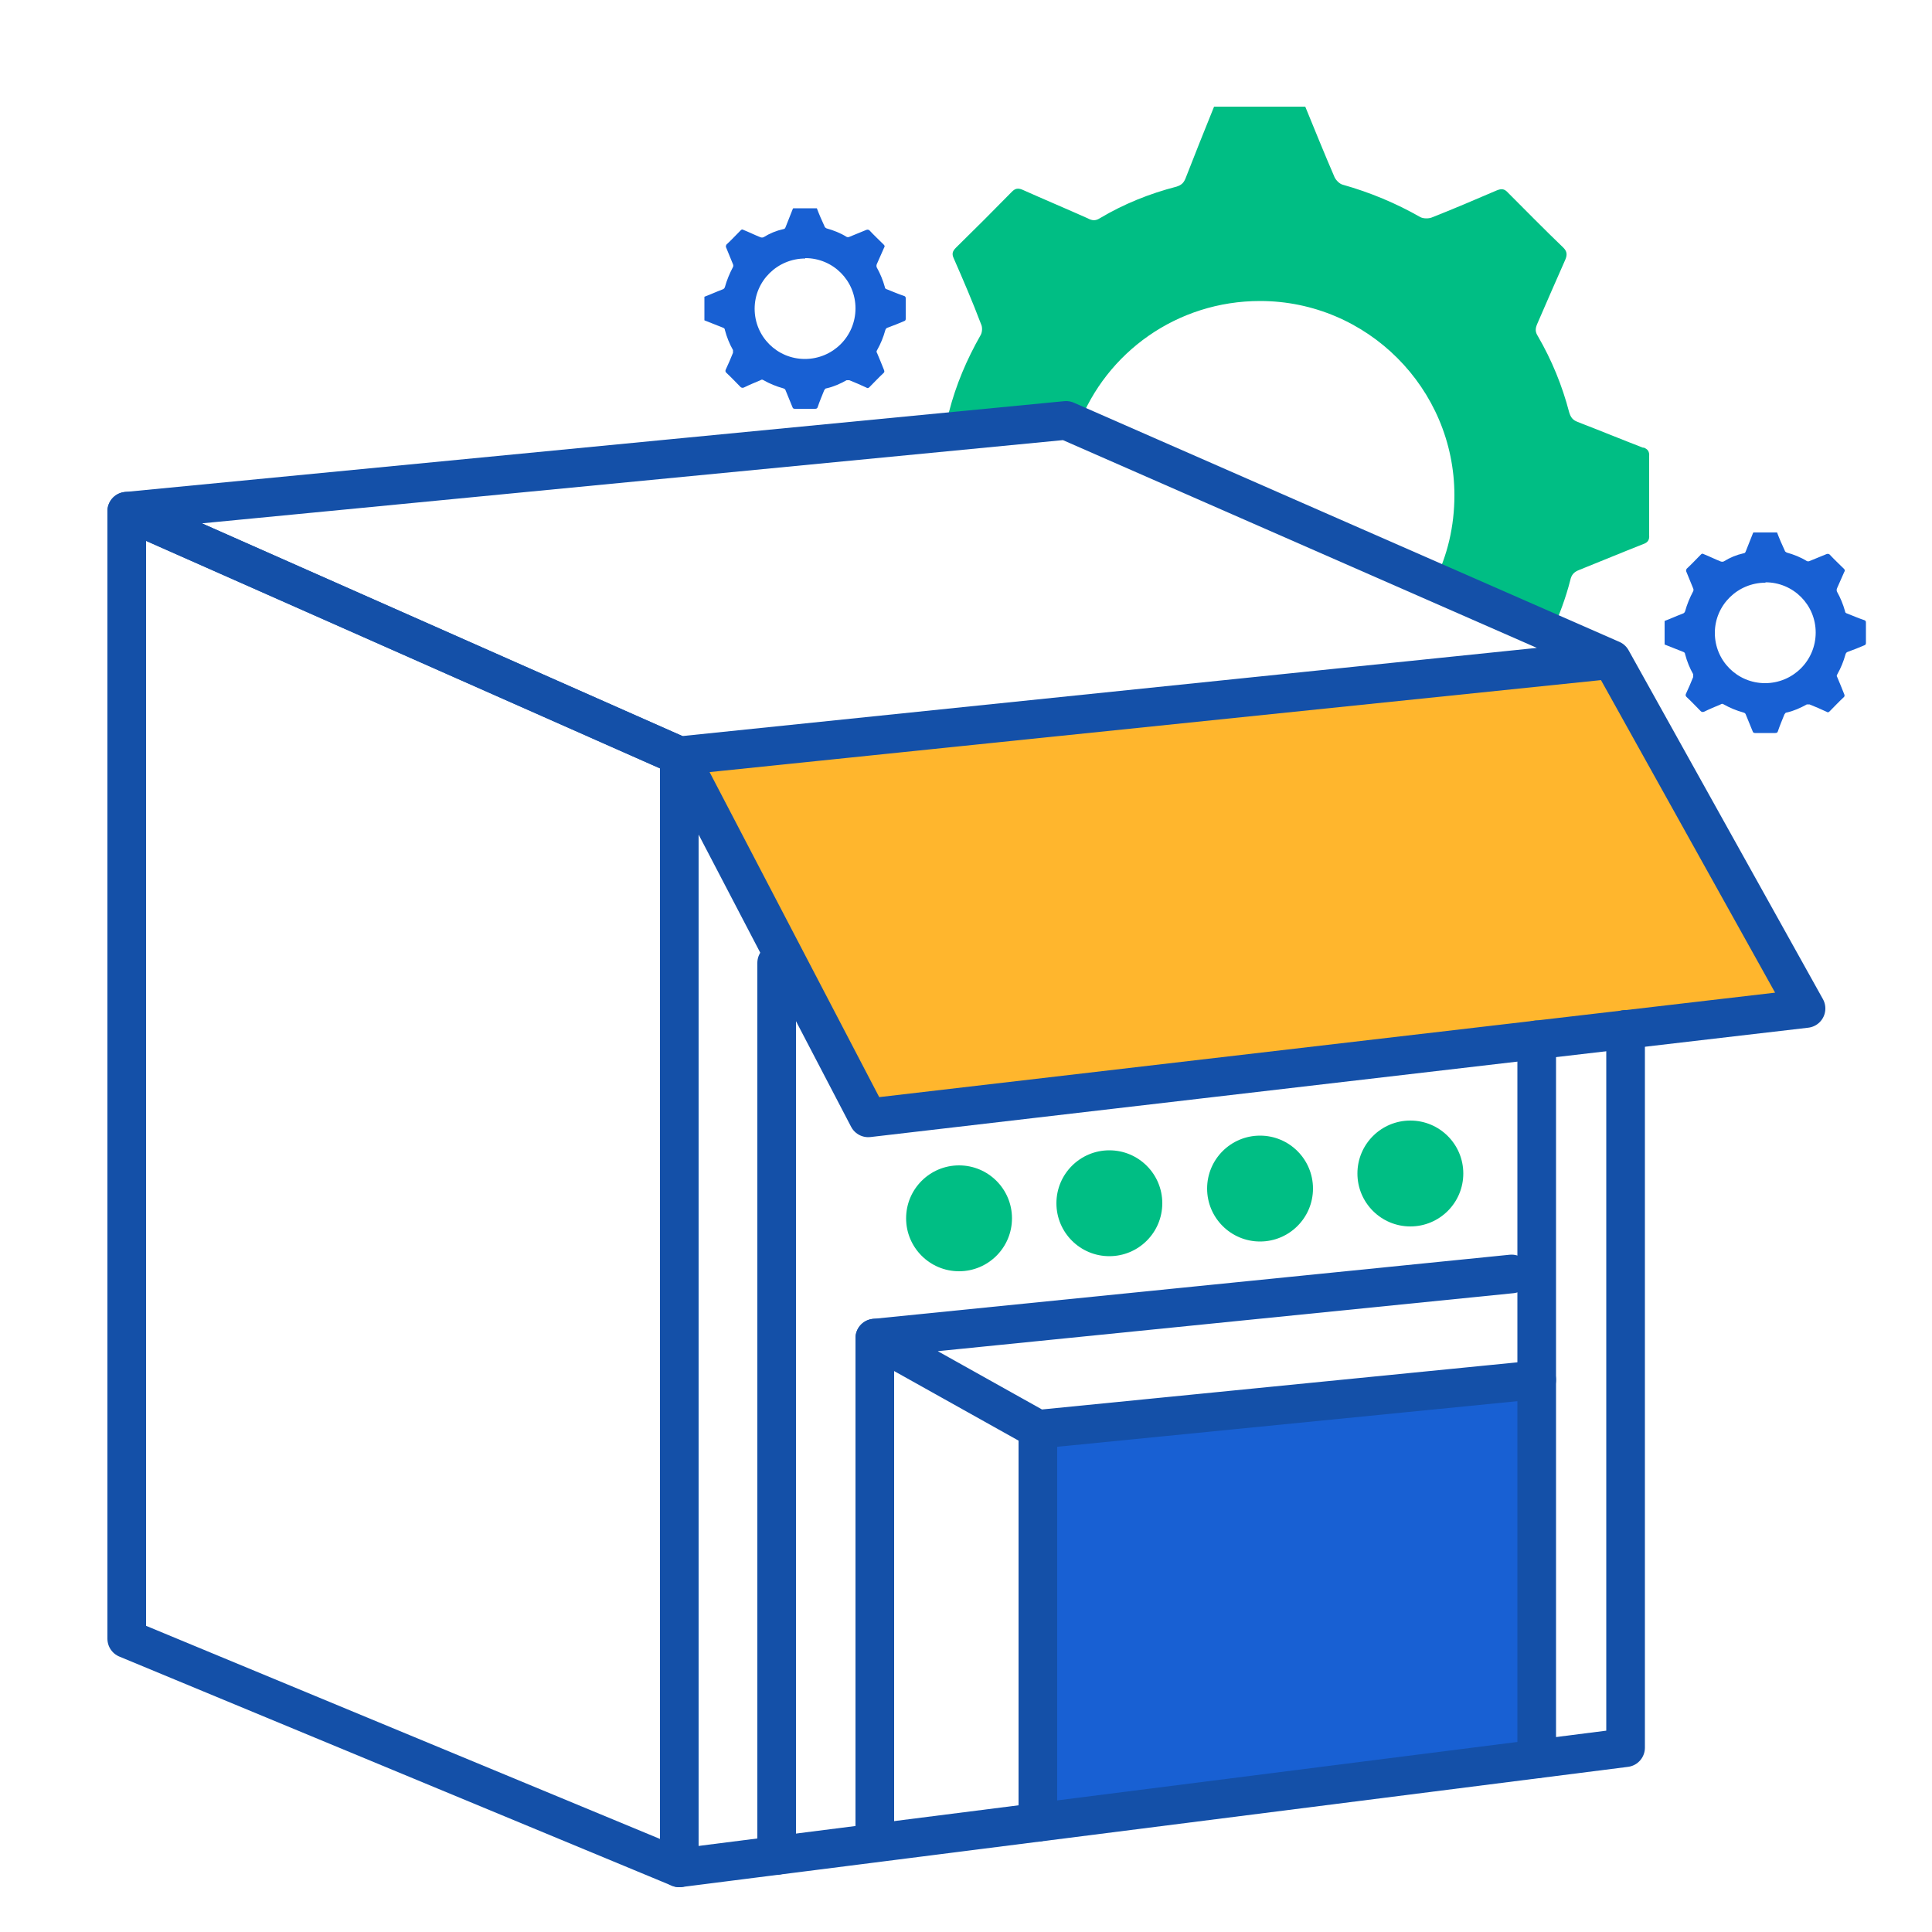 <?xml version="1.0" encoding="UTF-8"?>
<svg id="Layer_1" data-name="Layer 1" xmlns="http://www.w3.org/2000/svg" viewBox="0 0 50 50">
  <defs>
    <style>
      .cls-1 {
        fill: #1860d3;
      }

      .cls-2 {
        fill: none;
        stroke: #1450a8;
        stroke-linecap: round;
        stroke-linejoin: round;
        stroke-width: 1px;
      }

      .cls-3 {
        fill: #00be84;
      }

      .cls-4 {
        fill: #ffb62d;
      }
    </style>
  </defs>
  <path class="cls-3" d="m42.53,11.59c-.57-.22-1.13-.45-1.7-.67-.13-.05-.18-.12-.22-.25-.18-.69-.45-1.35-.81-1.97-.07-.11-.07-.19-.02-.31.24-.55.48-1.11.73-1.67.05-.12.05-.21-.05-.31-.49-.47-.96-.95-1.44-1.43-.09-.1-.17-.1-.29-.05-.56.24-1.12.48-1.68.7-.08.03-.21.03-.29-.01-.63-.36-1.3-.64-2.01-.84-.08-.02-.17-.11-.21-.19-.26-.6-.51-1.22-.76-1.83h-2.36c-.25.62-.5,1.24-.74,1.86-.05.12-.11.17-.23.21-.7.18-1.37.45-1.99.82-.11.07-.2.06-.31,0-.56-.25-1.13-.49-1.69-.74-.12-.05-.19-.03-.27.05-.48.49-.96.97-1.45,1.45-.09.09-.11.16-.06.27.25.57.49,1.13.71,1.71.04.08.03.21-.01.28-.36.63-.64,1.29-.82,1.99-.03.14-.1.2-.22.24-.3.13-.61.25-.91.37l4.16-.4.32.14c.72-1.89,2.55-3.22,4.7-3.22,2.77,0,5.03,2.26,5.03,5.03,0,.8-.18,1.56-.52,2.23l3.02,1.33c.21-.44.38-.9.5-1.37.03-.14.1-.21.23-.26.55-.22,1.1-.45,1.66-.67.11-.04.16-.1.15-.23v-2.04c.01-.13-.04-.19-.15-.23Z"/>
  <polygon class="cls-4" points="17.19 19.83 22.64 28.7 46.74 26.1 41.67 17.14 17.19 19.83"/>
  <polygon class="cls-1" points="39.77 35.71 26.86 36.99 26.86 47.16 39.77 45.52 39.77 35.71"/>
  <polygon class="cls-2" points="17.58 19.56 17.58 48.34 3.28 42.41 3.28 13.23 17.58 19.56"/>
  <polyline class="cls-2" points="41.71 17.07 17.58 19.56 3.28 13.23 27.59 10.88 41.71 17.07 46.74 26.1 22.47 28.93 17.58 19.56"/>
  <polyline class="cls-2" points="17.58 48.34 42.07 45.23 42.07 26.64"/>
  <line class="cls-2" x1="20.1" y1="48.02" x2="20.1" y2="24.92"/>
  <line class="cls-2" x1="39.77" y1="26.91" x2="39.77" y2="45.52"/>
  <polyline class="cls-2" points="39.12 32.97 22.64 34.63 26.86 36.99 39.77 35.71"/>
  <line class="cls-2" x1="22.64" y1="34.63" x2="22.64" y2="47.66"/>
  <line class="cls-2" x1="26.86" y1="36.99" x2="26.86" y2="47.16"/>
  <circle class="cls-3" cx="24.82" cy="31.53" r="1.37"/>
  <circle class="cls-3" cx="28.71" cy="31.14" r="1.37"/>
  <circle class="cls-3" cx="32.61" cy="30.76" r="1.37"/>
  <circle class="cls-3" cx="36.5" cy="30.37" r="1.37"/>
  <path class="cls-1" d="m20.53,5.39c.2,0,.41,0,.61,0,.06.16.13.32.2.47,0,.02.03.04.05.05.18.05.36.12.52.22.02.01.05.01.07,0,.15-.06.29-.12.44-.18.03-.01.05-.01.08.01.12.13.25.25.37.37.03.03.03.05.01.08-.06.14-.13.29-.19.43-.01.03-.01.05,0,.08.09.16.16.33.21.51,0,.03.02.05.06.06.15.06.29.12.44.17.03.01.04.03.04.06,0,.18,0,.35,0,.53,0,.03-.01.05-.04.06-.14.06-.29.12-.43.17-.03.01-.05.03-.06.07-.05.18-.12.35-.21.51-.02.03-.02.05,0,.08.06.14.12.29.18.44.01.03.01.05-.01.07-.13.12-.25.25-.37.37-.03.03-.05.03-.08.01-.15-.07-.29-.13-.44-.19-.02,0-.05,0-.07,0-.16.09-.34.17-.52.21-.03,0-.04.02-.06.05-.06.15-.12.29-.17.44-.01.03-.03.04-.07.04-.17,0-.35,0-.52,0-.03,0-.05-.01-.06-.04-.06-.15-.12-.29-.18-.44-.01-.03-.03-.04-.06-.05-.18-.05-.35-.12-.51-.21-.03-.02-.05-.02-.08,0-.14.06-.29.12-.43.19-.03.01-.05.01-.08-.01-.12-.12-.24-.25-.37-.37-.03-.03-.03-.05-.02-.08.07-.15.13-.29.19-.44,0-.02,0-.05,0-.07-.09-.16-.16-.33-.21-.52,0-.03-.02-.05-.05-.06-.16-.06-.32-.13-.48-.19,0-.2,0-.41,0-.61.16-.06.31-.13.47-.19.03-.01.05-.03.06-.06.05-.18.12-.35.21-.52.01-.02.01-.05,0-.07-.06-.15-.12-.29-.18-.44-.01-.03,0-.05.01-.07.13-.12.25-.25.37-.37.02-.02.04-.03.07-.01.15.06.29.13.44.19.03.01.05.01.08,0,.16-.1.33-.17.51-.21.03,0,.05-.02.06-.05.06-.16.13-.32.19-.48Zm.31,1.3c-.72,0-1.31.58-1.31,1.3,0,.72.58,1.3,1.3,1.3.72,0,1.31-.58,1.31-1.31,0-.72-.58-1.3-1.3-1.3Z"/>
  <path class="cls-1" d="m45.38,13.78c.2,0,.41,0,.61,0,.06.16.13.32.2.47,0,.02.03.04.05.05.18.05.36.12.52.22.02.01.05.01.07,0,.15-.06.29-.12.44-.18.03-.01.05-.01.08.01.12.13.25.25.37.37.03.03.03.05.01.08-.06.14-.13.29-.19.43-.01.03-.01.05,0,.08.09.16.16.33.21.51,0,.03.02.05.06.06.15.06.29.12.44.17.03.01.04.03.04.06,0,.18,0,.35,0,.53,0,.03-.01.05-.04.06-.14.06-.29.12-.43.17-.03.01-.05.03-.06.07-.05.18-.12.35-.21.51-.02.03-.02.05,0,.08.06.14.12.29.18.44.01.03.01.05-.01.07-.13.12-.25.25-.37.37-.03.03-.05.03-.08.01-.15-.07-.29-.13-.44-.19-.02,0-.05,0-.07,0-.16.09-.34.17-.52.21-.03,0-.04.02-.06.05-.06.15-.12.29-.17.44-.01.03-.03.04-.07.04-.17,0-.35,0-.52,0-.03,0-.05-.01-.06-.04-.06-.15-.12-.29-.18-.44-.01-.03-.03-.04-.06-.05-.18-.05-.35-.12-.51-.21-.03-.02-.05-.02-.08,0-.14.06-.29.12-.43.19-.03.01-.05.01-.08-.01-.12-.12-.24-.25-.37-.37-.03-.03-.03-.05-.02-.08.07-.15.13-.29.19-.44,0-.02,0-.05,0-.07-.09-.16-.16-.33-.21-.52,0-.03-.02-.05-.05-.06-.16-.06-.32-.13-.48-.19,0-.2,0-.41,0-.61.16-.06.31-.13.47-.19.03-.01.05-.03.06-.06.05-.18.12-.35.21-.52.01-.02.01-.05,0-.07-.06-.15-.12-.29-.18-.44-.01-.03,0-.05.01-.07.13-.12.25-.25.37-.37.02-.02.04-.03.07-.01.15.06.29.13.44.19.03.01.05.01.08,0,.16-.1.33-.17.51-.21.03,0,.05-.02.06-.05.06-.16.13-.32.19-.48Zm.31,1.3c-.72,0-1.31.58-1.31,1.3,0,.72.58,1.3,1.3,1.3.72,0,1.31-.58,1.31-1.31,0-.72-.58-1.3-1.3-1.3Z"/>
</svg>